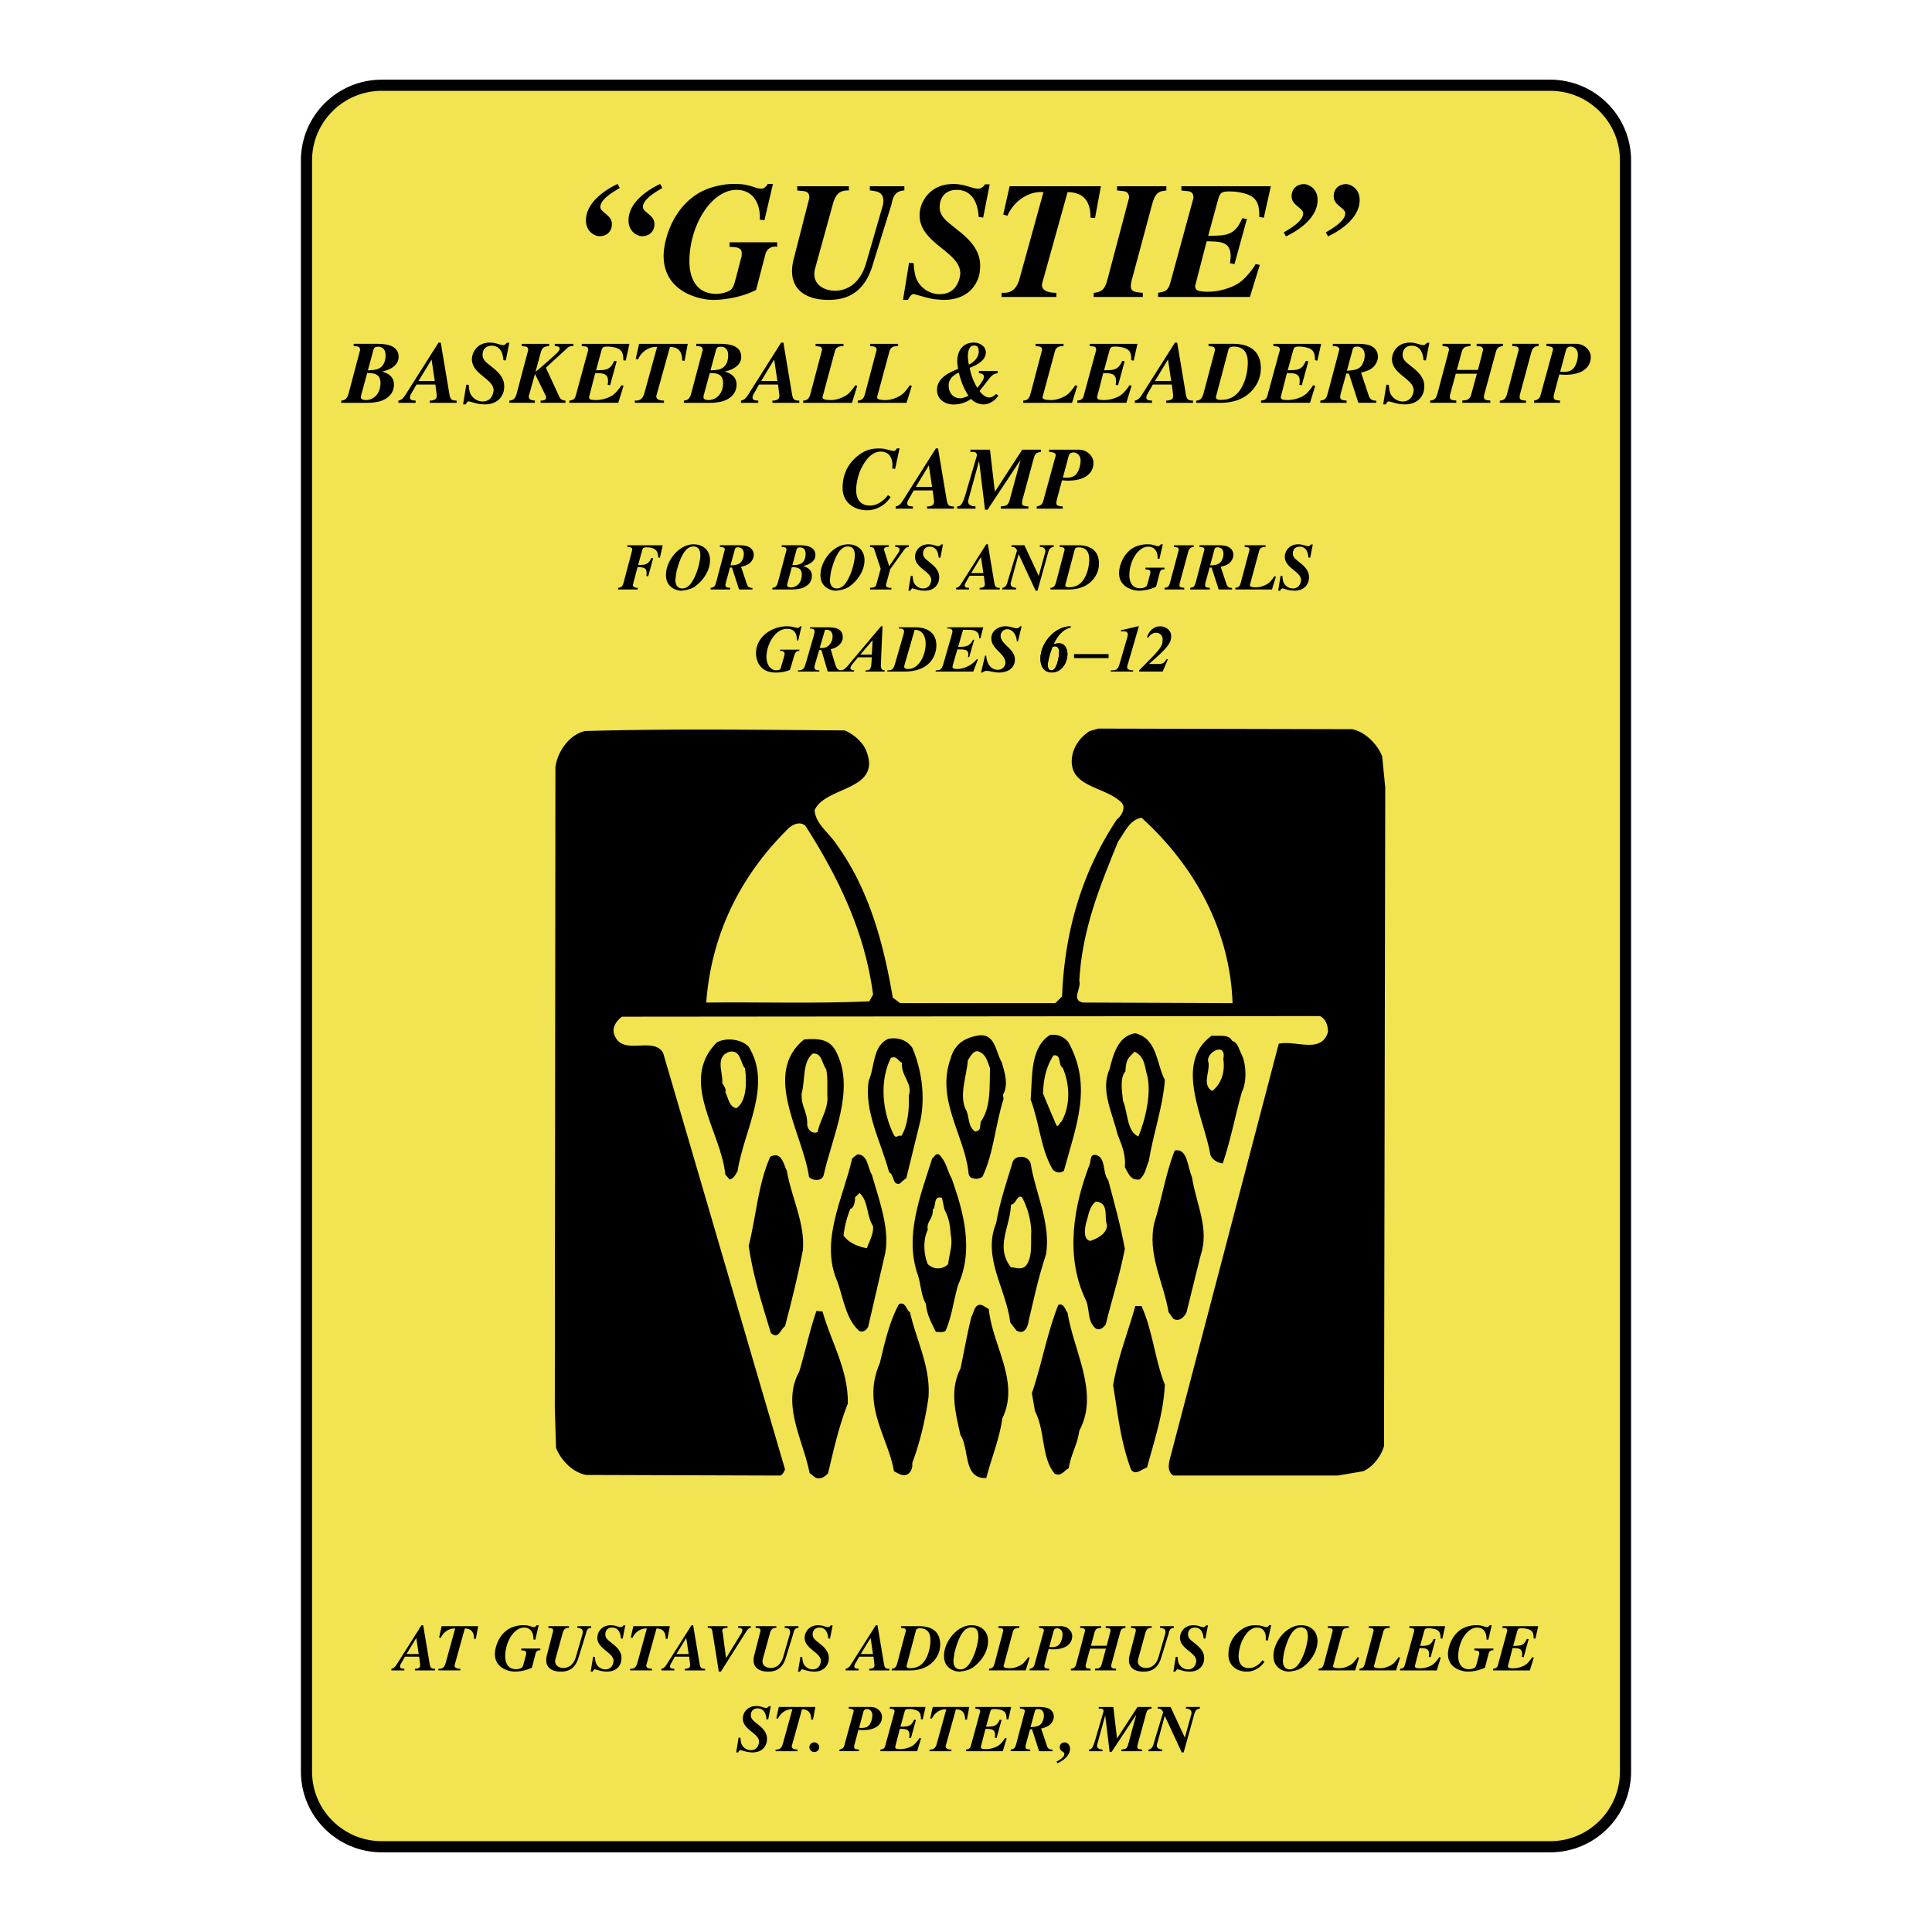 <svg xmlns="http://www.w3.org/2000/svg" width="2500" height="2500" viewBox="0 0 192.756 192.756"><path fill-rule="evenodd" clip-rule="evenodd" fill="#fff" d="M0 0h192.756v192.756H0V0z"/><path d="M154.658 184.252c4.154 0 7.52-3.36 7.52-7.504V16.009c0-4.145-3.365-7.505-7.52-7.505H38.098c-4.153 0-7.521 3.36-7.521 7.505v160.739c0 4.144 3.367 7.504 7.521 7.504h116.56z" fill-rule="evenodd" clip-rule="evenodd" fill="#f1e352"/><path d="M154.658 184.252c4.154 0 7.52-3.36 7.52-7.504V16.009c0-4.145-3.365-7.505-7.52-7.505H38.098c-4.153 0-7.521 3.36-7.521 7.505v160.739c0 4.144 3.367 7.504 7.521 7.504h116.56" fill="none" stroke="#000" stroke-width="1.112" stroke-miterlimit="2.613"/><path d="M66.082 18.754c-.801.466-1.938 1.166-1.938 1.898 0 .55 1.152.783 1.152 1.699 0 .75-.517 1.216-1.253 1.216-.351 0-1.336-.366-1.336-1.582 0-1.715 1.771-2.98 3.158-3.63l.217.399zm-4.247 0c-.802.466-1.938 1.166-1.938 1.898 0 .55 1.153.783 1.153 1.699 0 .75-.518 1.216-1.253 1.216-.351 0-1.336-.366-1.336-1.582 0-1.715 1.771-2.98 3.158-3.63l.216.399zM76.6 18.355h.519l-.853 3.62-.468-.067c.101-1.499-.602-2.965-2.308-2.965-2.522 0-4.709 3.548-4.709 7.146 0 .932.25 3.229 2.688 3.229.452 0 1.119-.133 1.47-.433.3-.25.368-.749 1.053-3.328a1.74 1.74 0 0 0-.017-.517c-.2-.449-.786-.365-1.187-.415v-.451h4.749v.451a.982.982 0 0 0-1.17.731l-.936 3.578-.285.133c-1.154.535-2.725.854-3.994.854-1.219 0-4.944-.704-4.944-4.415 0-1.249.701-4.598 3.541-6.264.936-.552 2.321-.888 3.407-.888.803 0 1.188.034 1.939.269.318.101.568.202.903.202.217 0 .418-.202.536-.37l.066-.1zM79.544 18.58h5.149v.417c-.853 0-1.287.25-1.604 1.384l-1.756 6.372c-.435 1.584.853 2.252 1.973 2.252 1.02 0 2.459-.534 3.112-2.769l1.672-5.788c.234-1.267-.535-1.368-1.304-1.451v-.417h3.443v.417c-.702.05-1.104.35-1.287 1.401l-1.789 5.754c-.77 2.835-2.376 3.77-4.5 3.77-2.458 0-4.196-1.251-3.461-4.103l1.555-6.071c0-.818-.585-.635-1.204-.751v-.417h.001zM90.093 29.922l.602-3.701.469.033c0 .433.066.833.167 1.265.268 1.05 1.319 1.833 2.403 1.833.618 0 1.136-.184 1.537-.65.301-.366.534-.982.534-1.448 0-2.132-4.057-2.965-4.057-5.779 0-.866.417-1.749 1.068-2.315.667-.585 1.452-.804 2.321-.804.601 0 1.135.135 1.702.319.316.084.767.251 1.068.067.133-.084.283-.185.35-.352h.486l-.652 3.318-.451-.067c-.066-1.349-.635-2.698-2.186-2.698-1.068 0-1.703.683-1.703 1.732 0 .699.434 1.166.952 1.598l1.119.899c1.034.849 1.968 1.882 1.968 3.298 0 .798-.133 1.382-.584 2.048-.317.466-1.167 1.402-3.054 1.402-.234 0-.484-.033-.734-.05-.484-.034-1.067-.202-2.253-.536-.151 0-.368.134-.569.586h-.503v.002zM99.926 29.629v-.417c.402 0 1.371.133 1.789-1.385l2.391-8.658c-1.555-.118-2.992.968-3.594 2.352l-.418-.116.635-2.822h9.109l-.586 3.172-.451-.033c0-1.468-.535-2.535-2.289-2.552l-2.523 9.058c-.168.617.334.985 1.404.985v.417h-5.467v-.001zM109.119 29.629v-.413c.953-.083 1.154-.532 1.387-1.384l2.139-8.091c0-.25-.016-.301-.166-.518a.9.9 0 0 0-.217-.116c-.268-.066-.553-.066-.818-.115v-.412h4.926v.413c-.166.049-.35.049-.518.099-.568.165-.752.767-.902 1.285l-2.037 7.572c-.268 1.151.066 1.168 1.104 1.267v.413h-4.898zM115.543 29.627v-.419c.268-.051.551-.068.785-.235.201-.166.318-.333.436-.765l2.307-8.456c0-.819-.586-.636-1.205-.752v-.417h8.926l-.703 3.143-.451-.083c.033-1.673-.484-2.208-2.088-2.475a5.486 5.486 0 0 0-.902-.067c-.854 0-.938.167-1.154.937l-.953 3.495c1.738-.051 2.625.05 3.395-1.756l.467.066-1.236 4.504-.451-.083c.033-.25.066-.482.066-.731 0-1.53-1.221-1.413-2.391-1.463l-1.152 4.456c0 .133.033.299.15.382.084.1.217.116.334.133.652.134 2.072.117 3.459-.566.52-.249.869-.564 1.271-1.014.451-.532.668-.815.818-1.114l.418.083-.986 3.198h-9.16v-.001zM132.277 23.184c.801-.467 1.938-1.166 1.938-1.898 0-.55-1.152-.783-1.152-1.699 0-.75.518-1.216 1.252-1.216.352 0 1.338.366 1.338 1.582 0 1.715-1.771 2.981-3.158 3.63l-.218-.399zm-4.197 0c.803-.467 1.938-1.166 1.938-1.898 0-.55-1.152-.783-1.152-1.699 0-.75.518-1.216 1.254-1.216.35 0 1.336.366 1.336 1.582 0 1.715-1.771 2.981-3.158 3.63l-.218-.399zM36.632 37.219c.74-.009 1.328.125 1.328.996 0 1.12-.722 1.699-1.461 1.699-.143 0-.419-.036-.481-.196-.036-.16.018-.312.062-.462l.552-2.037zm-.036 2.97c.321 0 .615-.018.927-.071.936-.142 1.783-.72 1.783-1.752 0-.738-.526-1.111-1.186-1.298.74-.151 1.65-.578 1.65-1.458 0-1.192-1.294-1.307-2.194-1.307h-2.291v.222c.312.036.642-.009.642.4l-1.14 4.305c-.116.417-.267.711-.74.738v.222h2.549v-.001zm.615-5.113c.053-.186.08-.391.285-.462.624-.106.972.196.972.836 0 .756-.33 1.068-.438 1.165-.365.32-.873.303-1.328.338l.509-1.877zM43.058 35.867l.321 2.152h-1.627l1.306-2.152zm-1.59 4.321v-.222c-.214-.018-.571.008-.571-.31a.73.73 0 0 1 .062-.256l.588-1.034h1.893l.134 1.07c0 .212-.027.354-.24.451-.143.062-.303.08-.455.08v.222h2.681v-.222a1.244 1.244 0 0 1-.437-.062c-.053-.044-.117-.088-.151-.142a1.217 1.217 0 0 1-.116-.318l-.881-5.264h-.223l-3.221 5.087c-.205.318-.383.628-.784.699v.222h1.721v-.001zM46.201 40.346l.321-1.967.25.018c0 .231.036.445.089.676.143.561.701.979 1.276.979.331 0 .607-.098.821-.347a1.37 1.37 0 0 0 .285-.774c0-1.139-2.159-1.583-2.159-3.087 0-.463.221-.934.566-1.236.354-.312.772-.427 1.236-.427.321 0 .606.071.909.169.169.044.41.133.571.035.072-.044.151-.097.187-.187h.259l-.348 1.771-.241-.036c-.036-.72-.339-1.441-1.168-1.441-.57 0-.909.364-.909.925 0 .374.231.623.508.854l.598.48c.552.453 1.052 1.004 1.052 1.76 0 .427-.072.739-.312 1.094-.17.25-.625.74-1.632.74-.125 0-.259-.017-.391-.026-.257-.017-.567-.104-1.197-.278-.08 0-.196.07-.303.304h-.268v.001zM55.347 34.303h1.863v.222c-.241 0-.402.009-.615.205l-2.134 1.955 1.368 2.952c.08.187.303.32.588.329v.222h-2.481v-.222c.401.008.632-.116.525-.454l-1.086-2.205-.624 2.241c.036.409.303.364.614.418v.222h-2.547v-.222c.491-.036.615-.293.74-.738l1.14-4.303c0-.151-.045-.284-.205-.338-.142-.036-.294-.036-.436-.062v-.222h2.733v.222c-.587.053-.712.188-.864.738l-.499 1.84c.427-.365.881-.721 2.115-1.858.116-.115.347-.355.286-.542-.089-.178-.312-.151-.481-.178v-.222zM56.803 40.189v-.222c.143-.027.295-.036.419-.125.107-.089.169-.177.232-.409l1.23-4.507c0-.437-.312-.339-.643-.401v-.222h4.76l-.374 1.677-.241-.045c.018-.893-.259-1.178-1.114-1.321a2.893 2.893 0 0 0-.481-.036c-.455 0-.499.089-.615.5l-.508 1.865c.927-.026 1.399.025 1.809-.937l.25.035-.66 2.397-.241-.045c.019-.133.036-.257.036-.391 0-.817-.65-.756-1.275-.783l-.615 2.383c0 .071.018.16.081.205.044.054.116.062.178.071.348.071 1.105.062 1.845-.303.277-.133.463-.302.678-.542.24-.285.356-.436.437-.596l.223.044-.526 1.707h-4.885v.001zM63.337 40.188v-.222c.214 0 .729.071.951-.738l1.271-4.615c-.827-.062-1.591.516-1.911 1.254l-.222-.062.338-1.502h4.851l-.312 1.689-.241-.019c0-.782-.285-1.352-1.221-1.36l-1.344 4.828c-.089.33.178.525.747.525v.222h-2.907zM70.814 37.219c.74-.009 1.328.125 1.328.996 0 1.12-.722 1.699-1.462 1.699-.143 0-.419-.036-.481-.196-.036-.16.019-.312.062-.462l.553-2.037zm-.036 2.97c.321 0 .615-.018.927-.071.936-.142 1.783-.72 1.783-1.752 0-.738-.526-1.111-1.186-1.298.74-.151 1.65-.578 1.65-1.458 0-1.192-1.294-1.307-2.194-1.307h-2.291v.222c.312.036.642-.009.642.4l-1.141 4.305c-.115.417-.267.711-.739.738v.222h2.549v-.001zm.615-5.113c.054-.186.081-.391.285-.462.624-.106.972.196.972.836 0 .756-.331 1.068-.437 1.165-.366.32-.874.303-1.329.338l.509-1.877zM77.24 35.867l.32 2.152h-1.626l1.306-2.152zm-1.59 4.321v-.222c-.214-.018-.57.008-.57-.31 0-.08.026-.167.062-.256l.588-1.034h1.893l.134 1.07c0 .212-.027.354-.24.451-.143.062-.303.08-.454.08v.222h2.681v-.222a1.244 1.244 0 0 1-.437-.062c-.053-.044-.116-.088-.151-.142a1.217 1.217 0 0 1-.116-.318l-.882-5.264h-.223l-3.22 5.087c-.205.318-.383.628-.784.699v.222h1.719v-.001zM80.131 40.19v-.218c.508-.042.616-.283.74-.737l1.14-4.309c0-.133-.009-.161-.088-.276a.534.534 0 0 0-.116-.062c-.143-.036-.294-.036-.437-.062v-.222h2.786v.222c-.356.009-.73.054-.854.499l-1.228 4.55c-.072.275.302.338.854.338.659 0 1.496-.365 1.843-.757.348-.4.455-.552.544-.712l.214.044-.526 1.703h-4.872v-.001zM85.578 40.19v-.218c.507-.042.615-.283.74-.737l1.139-4.309c0-.133-.008-.161-.089-.276a.512.512 0 0 0-.116-.062c-.143-.036-.294-.036-.436-.062v-.222h2.785v.222c-.355.009-.729.054-.854.499l-1.229 4.55c-.071.275.303.338.854.338.659 0 1.496-.365 1.844-.757.348-.4.454-.552.543-.712l.214.044-.525 1.703h-4.87v-.001zM95.663 37.173c.188.809.49 1.608.963 2.31-.357.16-.58.249-.82.249-.748 0-1.157-.578-1.157-1.279 0-.631.472-1.049 1.014-1.28zm2.007.062c.225.019.492.071.492.355 0 .312-.455.871-.652 1.111a5.746 5.746 0 0 1-.766-2c.659-.258 1.614-.722 1.614-1.54 0-.623-.625-.981-1.191-.981-1.137 0-1.663.847-1.663 1.88 0 .258.054.499.089.749-.943.355-2.109.925-2.109 2.098 0 .915.783 1.449 1.646 1.449.596 0 1.265-.187 1.749-.56.317.364.819.551 1.292.551.41 0 .883-.257 1.158-.542.098-.107.188-.213.277-.32l-.223-.187c-.16.178-.438.355-.678.355-.4 0-.758-.329-.973-.64l1.025-1.324c.258-.266.385-.391.775-.453v-.223H97.67v.222zm-1.007-.863a4.328 4.328 0 0 1-.099-.819c0-.383.09-1.078.595-1.078.387 0 .432.196.469.374.132.668-.38 1.265-.965 1.523zM102.086 40.19v-.218c.508-.042.615-.283.74-.737l1.139-4.309c0-.133-.008-.161-.088-.276a.577.577 0 0 0-.115-.062c-.143-.036-.295-.036-.438-.062v-.222h2.785v.222c-.355.009-.729.054-.854.499l-1.229 4.55c-.07.275.303.338.855.338.658 0 1.494-.365 1.842-.757.348-.4.455-.552.545-.712l.213.044-.525 1.703h-4.87v-.001zM107.486 40.189v-.222c.143-.027.293-.036.418-.125.107-.089.17-.177.232-.409l1.229-4.507c0-.437-.311-.339-.641-.401v-.222h4.76l-.375 1.677-.24-.045c.018-.893-.258-1.178-1.115-1.321a2.873 2.873 0 0 0-.48-.036c-.455 0-.5.089-.615.5l-.508 1.865c.928-.026 1.4.025 1.811-.937l.248.035-.658 2.397-.242-.045c.018-.133.035-.257.035-.391 0-.817-.65-.756-1.273-.783l-.615 2.383c0 .071.018.16.08.205.045.054.117.062.18.071.348.071 1.104.062 1.844-.303.277-.133.463-.302.678-.542.24-.285.355-.436.438-.596l.221.044-.523 1.707h-4.889v.001zM116.531 35.867l.32 2.152h-1.627l1.307-2.152zm-1.592 4.321v-.222c-.213-.018-.57.008-.57-.31 0-.08.027-.167.064-.256l.586-1.034h1.893l.135 1.07c0 .212-.027.354-.24.451-.143.062-.303.08-.455.08v.222h2.682v-.222a1.246 1.246 0 0 1-.438-.062c-.053-.044-.115-.088-.15-.142a1.116 1.116 0 0 1-.115-.318l-.883-5.264h-.223l-3.221 5.087c-.205.318-.383.628-.783.699v.222h1.718v-.001zM122.576 34.836c.027-.098.133-.169.17-.195a.802.802 0 0 1 .355-.063c.383 0 .793.116 1.053.418.285.339.338.784.338 1.211 0 1.149-.463 2.868-1.568 3.438-.357.178-.695.25-1.096.25-.125 0-.285.008-.402-.072-.08-.044-.115-.125-.115-.213l1.265-4.774zm-.82 5.354c1.043 0 2.068-.243 2.871-.946.73-.641 1.168-1.514 1.168-2.493 0-2.076-1.598-2.449-2.764-2.449h-2.451v.222c.141.027.293.027.436.062.16.054.205.188.205.339l-1.141 4.311c-.115.418-.268.72-.74.736v.218h2.416zM125.811 40.189v-.222c.143-.027.295-.036.42-.125.105-.089.168-.177.23-.409l1.23-4.507c0-.437-.311-.339-.643-.401v-.222h4.762l-.375 1.677-.24-.045c.018-.893-.26-1.178-1.115-1.321a2.873 2.873 0 0 0-.48-.036c-.455 0-.5.089-.615.5l-.508 1.865c.926-.026 1.398.025 1.809-.937l.25.035-.66 2.397-.24-.045c.018-.133.035-.257.035-.391 0-.817-.65-.756-1.273-.783l-.615 2.383c0 .071.018.16.08.205.045.054.115.062.178.071.348.071 1.105.062 1.846-.303.275-.133.463-.302.678-.542.24-.285.355-.436.436-.596l.223.044-.525 1.707h-4.888v.001zM134.9 35.076c.08-.302.105-.498.455-.498.543 0 .801.346.801.862 0 .346-.115.755-.32 1.039-.25.347-.623.462-1.453.507l.517-1.91zm-.552 5.112v-.222c-.555-.054-.723-.071-.59-.676l.562-2.019h.26l.943 2.917h1.779v-.222c-.32.026-.604-.089-.729-.454l-.783-2.34c.17-.026.33-.08.482-.134.328-.115.568-.23.807-.488.223-.249.4-.613.4-.959 0-.489-.258-.871-.701-1.084-.391-.195-1.041-.204-1.479-.204h-2.326v.222c.23-.009.73.044.641.399l-1.141 4.303c-.123.454-.23.694-.74.739v.222h2.615zM138 40.346l.32-1.967.25.018c0 .231.035.445.09.676.141.561.699.979 1.275.979.328 0 .605-.098.82-.347.16-.196.285-.525.285-.774 0-1.139-2.16-1.583-2.16-3.087 0-.463.223-.934.568-1.236.354-.312.771-.427 1.234-.427.322 0 .607.071.91.169.17.044.41.133.57.035.07-.044.152-.097.188-.187h.258l-.348 1.771-.24-.036c-.035-.72-.338-1.441-1.168-1.441-.57 0-.91.364-.91.925 0 .374.232.623.51.854l.598.48c.553.453 1.051 1.004 1.051 1.76 0 .427-.072.739-.312 1.094-.168.25-.623.74-1.631.74-.125 0-.258-.017-.393-.026-.256-.017-.564-.104-1.195-.278-.08 0-.197.07-.303.304H138v.001zM145.242 37.288l-.543 2.002c-.035.151-.062.285-.027.444a.692.692 0 0 0 .072.107c.035.027.07.045.115.062.143.037.293.037.436.063v.222h-2.609v-.222c.5-.044.615-.294.74-.739l1.141-4.302c0-.151-.045-.284-.205-.338-.143-.036-.295-.036-.438-.062v-.222h2.787v.222c-.143.027-.285.027-.428.062-.338.116-.4.356-.49.676l-.443 1.645h2.104l.508-1.982c0-.133-.01-.16-.09-.276-.16-.125-.373-.08-.551-.125v-.222h2.627v.222c-.533.071-.613.25-.748.738l-1.096 4.026c-.062.258-.133.516.178.623.135.036.277.027.41.054v.222h-2.801v-.222c.197-.044.428-.009.598-.143.205-.106.268-.382.33-.596l.527-1.939h-2.104zM149.637 40.19v-.218c.51-.042.615-.281.74-.736l1.141-4.32c0-.134-.008-.16-.088-.276a.497.497 0 0 0-.117-.061c-.143-.035-.293-.035-.436-.061v-.217h2.629v.217c-.09.026-.188.026-.277.052-.303.087-.4.408-.48.685l-1.088 4.043c-.143.614.037.622.59.674v.218h-2.614zM156.197 35.077c.053-.178.088-.499.535-.499.213 0 .695.187.695.811 0 .445-.152.989-.402 1.31-.348.436-.865.418-1.363.383l.535-2.005zm-.552 5.111v-.222c-.553-.054-.73-.062-.588-.674l.516-1.935c1.818.187 3.139-.418 3.139-1.755 0-.57-.553-1.3-1.48-1.3h-2.941v.222c.5.044.723.116.633.437l-1.238 4.517c-.1.337-.375.443-.633.488v.222h2.592zM89.749 44.734l-.445 2.053-.285-.053c.106-.817-.17-1.68-1.15-1.68-.962 0-1.595.978-1.97 1.733-.267.542-.481 1.475-.481 2.08 0 .897.393 1.573 1.382 1.573.731 0 1.364-.48 1.792-1.04l.268.187c-.508.791-1.399 1.322-2.354 1.322-1.337 0-2.442-.824-2.442-2.22 0-1.049.312-2.248 1.515-3.208.624-.498 1.248-.738 2.059-.738.472 0 .597.036 1.051.151.179.045.321.098.499.098.099 0 .206-.106.25-.187.018-.026.026-.054.044-.071h.267zM92.673 46.429l.321 2.153h-1.626l1.305-2.153zm-1.59 4.321v-.222c-.214-.018-.57.009-.57-.31 0-.079.026-.168.062-.256l.588-1.035h1.892l.134 1.07c0 .212-.026.354-.24.452a1.145 1.145 0 0 1-.454.079v.222h2.681v-.222a1.222 1.222 0 0 1-.437-.062c-.053-.044-.115-.088-.151-.142a1.223 1.223 0 0 1-.116-.317l-.882-5.265h-.222l-3.221 5.088c-.205.318-.383.627-.785.698v.222h1.721zM99.26 49.062l2.727-4.197h1.863v.222c-.535.072-.607.25-.74.739l-1.096 4.027c-.143.613.035.623.588.676v.222H99.85v-.222c.197-.044.42-.018.58-.143.195-.106.275-.391.328-.595l1.068-3.921-3.301 4.987h-.25l-.592-4.872-1.088 3.947c-.019.267.071.409.188.444.142.143.356.115.543.151v.222h-1.828v-.222c.241-.036.473 0 .811-1.147l1.16-3.947c-.018-.426-.41-.337-.651-.347v-.222h1.95l.492 4.198zM106.58 45.64c.055-.179.09-.499.535-.499.215 0 .695.187.695.81 0 .446-.15.989-.4 1.31-.348.437-.865.419-1.365.383l.535-2.004zm-.553 5.11v-.222c-.551-.053-.73-.062-.588-.674l.518-1.935c1.818.187 3.139-.419 3.139-1.754 0-.57-.553-1.301-1.48-1.301h-2.941v.223c.498.044.721.116.633.437l-1.238 4.517c-.1.336-.375.444-.635.488v.222h2.592v-.001zM61.67 58.813v-.166c.107-.02.22-.026.314-.093.154-.127.187-.274.24-.461l.855-3.225c0-.326-.233-.253-.481-.299v-.167h3.522l-.281 1.25-.181-.033c.021-.645-.287-1.011-1.149-1.011-.094 0-.267 0-.334.08-.073.08-.1.186-.127.293l-.38 1.389c.681-.014 1.016-.014 1.31-.698l.187.026-.495 1.799-.18-.033c.013-.101.053-.415-.041-.615-.121-.268-.595-.261-.843-.268l-.454 1.726c0 .067-.046.194.141.281.1.047.22.06.327.06v.166h-1.95v-.001zM69.177 54.522c.555 0 .695.42.695.888 0 .507-.247 1.436-.455 1.909-.24.548-.629 1.39-1.339 1.39-.529 0-.696-.421-.696-.881.074-.575.101-.774.153-.968.376-1.349.852-2.331 1.642-2.338zm-1.198 4.412c.488-.053.984-.146 1.399-.452.864-.641 1.46-1.623 1.46-2.591 0-.975-.669-1.585-1.641-1.585-1.473 0-2.754 1.659-2.754 3.055 0 .36.086.728.32 1.008.406.485.988.565 1.216.565zM73.268 54.981c.061-.226.08-.373.341-.373.408 0 .602.26.602.645 0 .26-.087.565-.241.778-.187.259-.468.346-1.09.379l.388-1.429zm-.415 3.832v-.166c-.414-.04-.542-.053-.441-.507l.422-1.517h.194l.708 2.19h1.334v-.166c-.239.021-.453-.067-.546-.341l-.587-1.757c.127-.02.247-.06.361-.1.246-.086.426-.173.606-.366.166-.186.3-.459.3-.718 0-.366-.193-.651-.526-.812-.293-.146-.781-.153-1.108-.153h-1.746v.167c.174-.007.549.033.482.299l-.856 3.226c-.093.34-.173.521-.554.554v.166h1.957v.001zM78.999 56.586c.554-.006.996.094.996.747 0 .839-.542 1.272-1.096 1.272-.107 0-.314-.026-.361-.146-.026-.12.014-.233.047-.347l.414-1.526zm-.027 2.226c.241 0 .461-.013.695-.054.702-.107 1.336-.54 1.336-1.312 0-.553-.394-.833-.888-.973.555-.113 1.236-.433 1.236-1.092 0-.894-.969-.98-1.644-.98h-1.718v.167c.234.027.481-.006.481.3l-.856 3.225c-.087.312-.201.533-.554.553v.167h1.912v-.001zm.461-3.831c.041-.14.061-.293.214-.346.468-.081.728.146.728.626 0 .567-.247.8-.327.873-.274.24-.656.227-.997.253l.382-1.406zM84.592 54.522c.556 0 .696.42.696.888 0 .507-.248 1.436-.455 1.909-.241.548-.629 1.39-1.339 1.39-.529 0-.696-.421-.696-.881.073-.575.101-.774.153-.968.376-1.349.851-2.331 1.641-2.338zm-1.198 4.412c.488-.053.983-.146 1.399-.452.864-.641 1.459-1.623 1.459-2.591 0-.975-.67-1.585-1.64-1.585-1.473 0-2.754 1.659-2.754 3.055 0 .36.086.728.32 1.008.407.485.988.565 1.216.565zM86.806 58.813v-.166c.461-.033.562-.113.621-.319l.441-1.581-.621-1.881c-.047-.147-.067-.273-.441-.3V54.4h1.871v.159c-.24.006-.561.033-.454.374l.494 1.561.983-1.454c.133-.333-.041-.474-.387-.474V54.4h1.366v.159a.604.604 0 0 0-.46.28L88.82 56.78l-.403 1.474c-.074.268.06.414.518.394v.166h-2.129v-.001zM90.629 58.934l.24-1.48.188.014c0 .173.027.333.067.507.107.42.528.734.961.734.246 0 .452-.074.612-.26a1.04 1.04 0 0 0 .212-.581c0-.854-1.619-1.188-1.619-2.315 0-.347.167-.7.427-.927.267-.233.58-.32.926-.32.239 0 .452.053.679.127.127.033.307.1.426.026.054-.033.114-.074.141-.14h.194l-.26 1.327-.181-.026c-.026-.541-.252-1.081-.872-1.081-.425 0-.678.273-.678.693 0 .281.173.468.379.641l.446.36c.412.341.786.754.786 1.321 0 .32-.054.554-.233.821-.127.187-.466.559-1.218.559-.093 0-.192-.013-.293-.02-.193-.013-.427-.079-.901-.212-.06 0-.147.053-.227.232h-.202zM97.871 55.573l.24 1.607H96.89l.981-1.607zm-1.194 3.24v-.166c-.161-.013-.428.007-.428-.233 0-.06.02-.126.046-.193l.441-.78h1.423l.1.807c0 .16-.02.267-.18.34a.858.858 0 0 1-.342.06v.166h2.01v-.166a.907.907 0 0 1-.326-.046c-.041-.033-.086-.067-.113-.107a.965.965 0 0 1-.088-.24l-.66-3.948h-.168l-2.417 3.815c-.154.24-.287.474-.587.526v.166h1.289v-.001zM103.324 58.933l-1.697-3.647-.775 2.835c-.066.24.014.48.527.526v.166h-1.375v-.166c.152-.006.434-.14.527-.633l.936-3.082c-.082-.227-.242-.387-.549-.367V54.4h1.291l1.424 3.06.656-2.381c.053-.413-.256-.52-.543-.514V54.4h1.385v.165c-.268.033-.436.127-.549.527l-1.07 3.84h-.188v.001zM107.232 54.802c.02-.074.1-.127.127-.146.1-.041.16-.047.266-.047.289 0 .596.087.791.313.213.254.254.587.254.907 0 .86-.35 2.146-1.178 2.572a1.755 1.755 0 0 1-.822.187c-.094 0-.215.006-.301-.054-.061-.033-.086-.094-.086-.16l.949-3.572zm-.615 4.011c.781 0 1.551-.186 2.152-.712.547-.48.875-1.133.875-1.866 0-1.553-1.197-1.833-2.072-1.833h-1.838v.167c.107.02.221.02.326.046.121.041.154.14.154.253l-.855 3.226c-.086.313-.201.54-.555.553v.166h1.813zM115.811 54.306h.207l-.34 1.448-.188-.027c.041-.6-.24-1.188-.922-1.188-1.012 0-1.893 1.421-1.893 2.861 0 .373.102 1.292 1.082 1.292.18 0 .449-.054.59-.173.121-.1.146-.3.42-1.332a.649.649 0 0 0-.006-.207c-.08-.18-.314-.146-.475-.166v-.181h1.898v.181a.394.394 0 0 0-.469.293l-.375 1.432-.111.053a4.123 4.123 0 0 1-1.602.341c-.488 0-1.979-.282-1.979-1.767 0-.5.279-1.841 1.416-2.508.375-.22.932-.353 1.367-.353.322 0 .475.014.775.107.127.04.227.08.361.08.088 0 .166-.08.215-.146l.029-.04zM116.191 58.812v-.167c.381-.034.461-.214.555-.554l.857-3.223c0-.1-.006-.12-.066-.207a.41.41 0 0 0-.088-.047c-.107-.026-.221-.026-.328-.046v-.167h1.975v.167c-.066.02-.141.02-.207.04-.229.067-.303.307-.361.513l-.816 3.017c-.107.459.025.466.441.507v.167h-1.962zM121.119 54.981c.061-.226.08-.373.342-.373.408 0 .602.26.602.645 0 .26-.088.565-.24.778-.188.259-.469.346-1.09.379l.386-1.429zm-.414 3.832v-.166c-.414-.04-.541-.053-.441-.507l.42-1.517h.195l.709 2.19h1.334v-.166c-.24.021-.453-.067-.547-.341l-.588-1.757c.127-.02.248-.06.361-.1.248-.086.428-.173.607-.366.166-.186.299-.459.299-.718 0-.366-.193-.651-.525-.812-.293-.146-.781-.153-1.109-.153h-1.744v.167c.172-.007.547.033.48.299l-.855 3.226c-.094.34-.174.521-.555.554v.166h1.959v.001zM123.25 58.812v-.169c.381-.033.463-.214.555-.553l.855-3.225c0-.1-.006-.12-.066-.207a.395.395 0 0 0-.086-.046c-.107-.027-.221-.027-.328-.047V54.4h2.09v.165c-.268.007-.547.04-.641.373l-.922 3.405c-.053.207.227.253.641.253.494 0 1.121-.273 1.383-.566.26-.3.34-.413.406-.532l.162.033-.395 1.281h-3.654zM127.523 58.934l.24-1.48.188.014c0 .173.027.333.068.507.105.42.527.734.961.734.246 0 .453-.074.611-.26.121-.147.213-.394.213-.581 0-.854-1.619-1.188-1.619-2.315 0-.347.168-.7.428-.927.268-.233.58-.32.926-.32.238 0 .453.053.678.127.127.033.307.1.428.026.053-.033.113-.074.139-.14h.195l-.262 1.327-.18-.026c-.027-.541-.254-1.081-.871-1.081-.426 0-.68.273-.68.693 0 .281.174.468.379.641l.447.36c.412.341.785.754.785 1.321 0 .32-.053.554-.234.821-.125.187-.465.559-1.217.559-.094 0-.193-.013-.293-.02-.193-.013-.428-.079-.902-.212-.059 0-.146.053-.227.232h-.201zM41.534 163.417l.241 1.607h-1.223l.982-1.607zm-1.196 3.24v-.165c-.16-.013-.427.006-.427-.234 0-.06.02-.126.047-.192l.44-.781h1.423l.1.808c0 .16-.021.267-.181.34a.832.832 0 0 1-.34.061v.165h2.01v-.165a.907.907 0 0 1-.327-.047c-.041-.033-.087-.066-.113-.106a.953.953 0 0 1-.087-.24l-.661-3.949h-.168l-2.417 3.815c-.154.24-.288.474-.587.527v.165h1.288v-.002zM43.742 166.657v-.165c.16 0 .548.053.714-.554l.956-3.46c-.622-.047-1.196.387-1.436.94l-.167-.047.253-1.127h3.643l-.234 1.268-.18-.014c0-.587-.214-1.014-.916-1.021l-1.009 3.62c-.067.246.133.394.561.394v.165h-2.185v.001zM53.537 162.149h.208l-.341 1.447-.187-.026c.04-.601-.241-1.188-.922-1.188-1.012 0-1.891 1.421-1.891 2.861 0 .373.101 1.292 1.08 1.292.182 0 .45-.054.59-.173.12-.101.147-.3.421-1.332a.67.67 0 0 0-.007-.206c-.08-.181-.314-.146-.475-.167v-.181h1.897v.181a.394.394 0 0 0-.468.293l-.374 1.432-.113.054a4.105 4.105 0 0 1-1.6.341c-.49 0-1.98-.281-1.98-1.766 0-.5.281-1.842 1.416-2.509.376-.22.933-.354 1.368-.354.321 0 .475.014.775.107.127.039.228.079.361.079.086 0 .167-.079.213-.146l.029-.039zM54.708 162.244h2.062v.166c-.342 0-.516.1-.643.554l-.703 2.549c-.174.634.341.901.79.901.408 0 .983-.214 1.244-1.108l.668-2.315c.093-.507-.214-.547-.521-.58v-.166h1.375v.166c-.28.02-.44.14-.514.56l-.715 2.303c-.307 1.135-.949 1.506-1.8 1.506-.983 0-1.679-.498-1.385-1.639l.623-2.43c0-.327-.234-.254-.481-.3v-.167zM58.933 166.778l.241-1.479.187.013c0 .174.026.334.067.508.106.42.527.733.961.733.246 0 .452-.073.612-.261.12-.146.213-.393.213-.58 0-.854-1.619-1.188-1.619-2.315 0-.346.167-.7.427-.927.267-.233.58-.32.926-.32.24 0 .453.054.679.127.126.033.306.101.426.026.053-.033.114-.072.14-.14h.194l-.262 1.327-.18-.026c-.026-.541-.253-1.081-.872-1.081-.426 0-.679.274-.679.694 0 .279.173.467.379.641l.446.359c.413.341.785.754.785 1.322 0 .319-.053.553-.233.82-.126.186-.465.559-1.218.559-.093 0-.193-.013-.293-.02-.193-.014-.427-.079-.901-.213-.06 0-.147.053-.228.232h-.198v.001zM62.867 166.657v-.165c.161 0 .548.053.715-.554l.955-3.46c-.621-.047-1.196.387-1.437.94l-.167-.047.254-1.127h3.642l-.233 1.268-.181-.014c0-.587-.214-1.014-.916-1.021l-1.009 3.62c-.067.246.134.394.561.394v.165h-2.184v.001zM68.468 163.417l.241 1.607h-1.223l.982-1.607zm-1.196 3.24v-.165c-.161-.013-.427.006-.427-.234 0-.06.02-.126.047-.192l.44-.781h1.423l.1.808c0 .16-.02.267-.18.34a.83.83 0 0 1-.34.061v.165h2.011v-.165a.91.91 0 0 1-.328-.047c-.04-.033-.086-.066-.113-.106a.953.953 0 0 1-.087-.24l-.661-3.949h-.167l-2.418 3.815c-.154.24-.287.474-.587.527v.165h1.287v-.002zM70.61 162.244h1.975v.166c-.261 0-.649.033-.482.479l.334 2.547 1.536-2.5c.241-.493-.094-.526-.334-.526v-.166h1.271v.166c-.174 0-.314.146-.435.333l-2.553 4.034h-.207l-.636-3.987c-.067-.427-.274-.38-.469-.38v-.166zM75.392 162.244h2.062v.166c-.341 0-.516.1-.643.554l-.702 2.549c-.174.634.341.901.79.901.408 0 .983-.214 1.244-1.108l.668-2.315c.093-.507-.214-.547-.521-.58v-.166h1.376v.166c-.281.02-.441.14-.514.56l-.715 2.303c-.307 1.135-.95 1.506-1.799 1.506-.984 0-1.68-.498-1.385-1.639l.622-2.43c0-.327-.235-.254-.482-.3v-.167h-.001zM79.617 166.778l.24-1.479.187.013c0 .174.027.334.067.508.107.42.527.733.962.733.246 0 .452-.073.611-.261.12-.146.213-.393.213-.58 0-.854-1.618-1.188-1.618-2.315 0-.346.166-.7.427-.927.267-.233.58-.32.926-.32.239 0 .452.054.679.127.126.033.306.101.426.026.053-.033.113-.072.141-.14h.193l-.261 1.327-.18-.026c-.026-.541-.253-1.081-.872-1.081-.426 0-.679.274-.679.694 0 .279.173.467.379.641l.445.359c.413.341.786.754.786 1.322 0 .319-.053.553-.233.82-.127.186-.466.559-1.218.559-.093 0-.193-.013-.293-.02-.194-.014-.427-.079-.902-.213-.06 0-.147.053-.227.232h-.199v.001zM86.859 163.417l.241 1.607h-1.223l.982-1.607zm-1.195 3.24v-.165c-.16-.013-.428.006-.428-.234 0-.06.021-.126.048-.192l.44-.781h1.423l.1.808c0 .16-.02.267-.181.34a.831.831 0 0 1-.341.061v.165h2.011v-.165a.907.907 0 0 1-.327-.047c-.04-.033-.087-.066-.113-.106a.953.953 0 0 1-.087-.24l-.661-3.949h-.168l-2.417 3.815c-.154.24-.288.474-.588.527v.165h1.289v-.002zM91.392 162.646c.02-.073.1-.127.127-.146a.61.61 0 0 1 .267-.047c.288 0 .595.087.789.313.214.253.254.587.254.906 0 .86-.348 2.146-1.177 2.572a1.74 1.74 0 0 1-.822.188c-.094 0-.214.006-.301-.054-.06-.033-.087-.093-.087-.16l.95-3.572zm-.614 4.011c.781 0 1.55-.187 2.151-.713.548-.479.875-1.133.875-1.865 0-1.554-1.195-1.834-2.071-1.834h-1.838v.167c.107.02.221.02.328.047.121.04.154.14.154.253l-.855 3.227c-.087.313-.201.539-.555.553v.166h1.811v-.001zM96.917 162.366c.555 0 .696.421.696.889 0 .507-.248 1.436-.455 1.909-.241.548-.63 1.389-1.339 1.389-.529 0-.696-.421-.696-.881.074-.574.101-.774.154-.969.375-1.349.85-2.33 1.64-2.337zm-1.198 4.412c.489-.053.984-.146 1.398-.453.865-.641 1.461-1.622 1.461-2.591 0-.975-.67-1.585-1.641-1.585-1.473 0-2.754 1.659-2.754 3.055 0 .361.086.728.32 1.008.407.486.988.566 1.216.566zM98.682 166.656v-.169c.381-.033.461-.213.555-.553l.854-3.225c0-.101-.006-.12-.066-.207a.353.353 0 0 0-.086-.047c-.107-.026-.221-.026-.328-.046v-.166h2.09v.166c-.268.006-.547.04-.641.372l-.922 3.405c-.053.206.227.253.641.253.494 0 1.123-.272 1.383-.566.262-.3.342-.413.408-.532l.16.033-.395 1.281h-3.653v.001zM105.088 162.825c.041-.134.066-.373.4-.373.16 0 .523.14.523.605 0 .332-.115.738-.303.978-.26.326-.646.312-1.021.286l.401-1.496zm-.414 3.832v-.165c-.414-.04-.549-.047-.441-.508l.387-1.456c1.365.14 2.355-.314 2.355-1.312 0-.426-.414-.972-1.111-.972h-2.205v.167c.373.033.541.086.475.326l-.93 3.386c-.074.254-.281.334-.475.368v.165h1.945v.001zM108.758 164.485l-.406 1.5a.706.706 0 0 0-.021.333.636.636 0 0 0 .055.08.322.322 0 0 0 .086.047c.107.026.221.026.328.047v.165h-1.957v-.165c.373-.034.461-.22.555-.554l.854-3.229c0-.113-.033-.213-.152-.254-.107-.026-.221-.026-.328-.046v-.166h2.09v.166c-.107.02-.213.02-.32.046-.254.087-.301.268-.367.508l-.334 1.234h1.574l.383-1.488c0-.1-.008-.12-.066-.207-.121-.093-.281-.06-.416-.093v-.166h1.975v.166c-.402.054-.463.187-.562.554l-.824 3.021c-.045.193-.1.387.135.467.102.027.209.02.309.04v.165h-2.098v-.165c.146-.034.32-.007.447-.106.152-.08.199-.287.246-.447l.393-1.453h-1.579zM112.842 162.244h2.061v.166c-.342 0-.516.1-.643.554l-.701 2.549c-.176.634.34.901.789.901.408 0 .984-.214 1.244-1.108l.668-2.315c.094-.507-.213-.547-.521-.58v-.166h1.377v.166c-.281.02-.441.14-.516.56l-.713 2.303c-.309 1.135-.951 1.506-1.801 1.506-.984 0-1.68-.498-1.385-1.639l.623-2.43c0-.327-.234-.254-.482-.3v-.167zM117.066 166.778l.24-1.479.188.013c0 .174.027.334.066.508.107.42.527.733.961.733.246 0 .453-.073.613-.261.119-.146.213-.393.213-.58 0-.854-1.619-1.188-1.619-2.315 0-.346.166-.7.426-.927.268-.233.58-.32.926-.32.24 0 .453.054.68.127.127.033.307.101.426.026.053-.033.115-.072.141-.14h.193l-.26 1.327-.182-.026c-.025-.541-.252-1.081-.871-1.081-.426 0-.678.274-.678.694 0 .279.172.467.379.641l.445.359c.412.341.785.754.785 1.322 0 .319-.053.553-.232.82-.127.186-.467.559-1.219.559-.092 0-.191-.013-.293-.02-.193-.014-.426-.079-.9-.213-.061 0-.146.053-.227.232h-.201v.001zM126.826 162.144l-.336 1.54-.213-.04c.08-.613-.127-1.261-.861-1.261-.723 0-1.197.733-1.479 1.301-.201.406-.361 1.106-.361 1.56 0 .674.295 1.181 1.037 1.181.547 0 1.021-.36 1.344-.78l.201.14c-.383.593-1.051.994-1.766.994-1.004 0-1.832-.621-1.832-1.667 0-.787.234-1.687 1.137-2.407.467-.374.936-.554 1.545-.554.354 0 .447.027.787.113.135.033.24.073.375.073.074 0 .154-.079.188-.14.014-.02.02-.04.033-.053h.201zM129.787 162.366c.555 0 .695.421.695.889 0 .507-.248 1.436-.455 1.909-.24.548-.629 1.389-1.338 1.389-.529 0-.697-.421-.697-.881.074-.574.1-.774.154-.969.375-1.349.85-2.33 1.641-2.337zm-1.199 4.412c.488-.053.984-.146 1.4-.453.863-.641 1.459-1.622 1.459-2.591 0-.975-.67-1.585-1.641-1.585-1.473 0-2.754 1.659-2.754 3.055 0 .361.086.728.32 1.008.407.486.989.566 1.216.566zM131.551 166.656v-.169c.381-.033.461-.213.555-.553l.855-3.225c0-.101-.008-.12-.068-.207a.353.353 0 0 0-.086-.047c-.107-.026-.221-.026-.328-.046v-.166h2.09v.166c-.268.006-.547.04-.641.372l-.922 3.405c-.053.206.229.253.641.253.494 0 1.123-.272 1.383-.566.262-.3.342-.413.408-.532l.16.033-.395 1.281h-3.652v.001zM135.635 166.656v-.169c.381-.033.461-.213.555-.553l.855-3.225c0-.101-.006-.12-.066-.207a.41.41 0 0 0-.088-.047c-.105-.026-.219-.026-.326-.046v-.166h2.09v.166c-.268.006-.549.04-.643.372l-.92 3.405c-.053.206.227.253.641.253.494 0 1.121-.272 1.383-.566.26-.3.34-.413.406-.532l.16.033-.395 1.281h-3.652v.001zM139.686 166.656v-.166c.107-.021.221-.026.314-.094.078-.067.127-.134.172-.308l.924-3.377c0-.326-.234-.254-.482-.3v-.167h3.57l-.281 1.25-.18-.033c.014-.664-.193-.877-.836-.982a2.09 2.09 0 0 0-.361-.027c-.34 0-.375.066-.461.372l-.381 1.388c.695-.02 1.049.02 1.357-.696l.188.025-.496 1.799-.18-.032c.014-.101.027-.194.027-.295 0-.615-.488-.567-.957-.588l-.461 1.791c0 .054.014.12.061.154.033.039.086.046.133.053.262.054.83.047 1.385-.228.207-.1.348-.227.508-.407.18-.214.268-.328.326-.448l.168.033-.395 1.283h-3.662zM148.623 162.149h.207l-.34 1.447-.188-.026c.041-.601-.24-1.188-.922-1.188-1.012 0-1.891 1.421-1.891 2.861 0 .373.102 1.292 1.08 1.292.182 0 .449-.054.59-.173.121-.101.148-.3.422-1.332a.703.703 0 0 0-.008-.206c-.08-.181-.312-.146-.473-.167v-.181h1.896v.181a.393.393 0 0 0-.467.293l-.375 1.432-.113.054a4.105 4.105 0 0 1-1.6.341c-.49 0-1.98-.281-1.98-1.766 0-.5.281-1.842 1.416-2.509.377-.22.934-.354 1.369-.354.32 0 .475.014.775.107.125.039.227.079.359.079.088 0 .168-.079.215-.146l.028-.039zM148.971 166.656v-.166c.107-.021.221-.026.312-.094.082-.067.127-.134.176-.308l.922-3.377c0-.326-.234-.254-.482-.3v-.167h3.57l-.281 1.25-.18-.033c.014-.664-.193-.877-.836-.982a2.075 2.075 0 0 0-.361-.027c-.34 0-.375.066-.461.372l-.381 1.388c.695-.02 1.049.02 1.357-.696l.188.025-.496 1.799-.18-.032c.014-.101.027-.194.027-.295 0-.615-.488-.567-.957-.588l-.461 1.791c0 .054.014.12.061.154.033.039.086.046.133.053.262.054.83.047 1.385-.228.207-.1.348-.227.508-.407.18-.214.268-.328.326-.448l.168.033-.395 1.283h-3.662zM73.449 174.84l.241-1.481.187.014c0 .174.027.334.067.508.107.42.527.733.961.733.246 0 .452-.073.612-.26.12-.147.213-.394.213-.581 0-.854-1.619-1.188-1.619-2.315 0-.347.167-.7.427-.927.267-.233.58-.32.926-.32.239 0 .452.053.679.127.126.033.306.1.426.026.054-.033.114-.073.141-.14h.193l-.26 1.327-.18-.026c-.027-.54-.253-1.081-.872-1.081-.426 0-.679.273-.679.693 0 .281.173.468.379.641l.446.36c.413.341.786.754.786 1.322 0 .319-.054.553-.233.819-.126.188-.466.561-1.218.561-.093 0-.193-.015-.293-.021-.193-.014-.427-.08-.901-.213-.06 0-.146.053-.227.233h-.202v.001zM77.383 174.718v-.165c.16 0 .548.053.715-.554l.956-3.46c-.622-.046-1.196.387-1.437.94l-.167-.047.254-1.127h3.642l-.233 1.268-.181-.014c0-.587-.214-1.014-.916-1.021l-1.009 3.62c-.066.246.134.394.562.394v.165h-2.186v.001zM80.75 174.325c0-.261.227-.493.495-.493.26 0 .488.227.488.493a.489.489 0 0 1-.488.479.498.498 0 0 1-.495-.479zM86.113 170.886c.04-.134.066-.373.401-.373.16 0 .521.14.521.605 0 .332-.113.738-.3.977-.26.327-.648.313-1.023.287l.401-1.496zm-.414 3.832v-.165c-.415-.04-.549-.047-.442-.508l.388-1.457c1.363.141 2.354-.313 2.354-1.311 0-.426-.415-.971-1.111-.971h-2.206v.166c.374.033.541.087.474.326l-.929 3.386c-.074.254-.281.334-.475.368v.165h1.947v.001zM87.84 174.717v-.167c.107-.02.221-.026.314-.093.081-.067.127-.134.174-.308l.922-3.377c0-.326-.234-.253-.481-.3v-.166h3.57l-.281 1.249-.181-.033c.013-.664-.193-.877-.836-.983a2.18 2.18 0 0 0-.36-.026c-.342 0-.375.066-.462.372l-.381 1.388c.695-.02 1.05.02 1.357-.697l.187.026-.495 1.8-.181-.034c.014-.101.027-.193.027-.294 0-.615-.488-.567-.956-.588l-.462 1.791c0 .053.014.12.061.154.033.039.087.046.134.053.261.053.828.047 1.383-.228.208-.101.348-.227.508-.407.181-.213.268-.328.328-.447l.167.033-.394 1.282H87.84zM92.74 174.718v-.165c.16 0 .547.053.714-.554l.956-3.46c-.621-.046-1.196.387-1.437.94l-.167-.047.253-1.127h3.642l-.233 1.268-.18-.014c0-.587-.214-1.014-.917-1.021l-1.009 3.62c-.067.246.134.394.561.394v.165H92.74v.001zM96.383 174.717v-.167c.107-.02.221-.026.313-.093.081-.067.127-.134.175-.308l.921-3.377c0-.326-.234-.253-.48-.3v-.166h3.57l-.281 1.249-.182-.033c.014-.664-.193-.877-.834-.983a2.208 2.208 0 0 0-.361-.026c-.342 0-.375.066-.461.372l-.383 1.388c.697-.02 1.051.02 1.359-.697l.186.026-.494 1.8-.18-.034c.012-.101.025-.193.025-.294 0-.615-.488-.567-.955-.588l-.461 1.791c0 .053.012.12.059.154.035.039.088.046.135.053.26.053.828.047 1.383-.228.207-.101.348-.227.508-.407.182-.213.268-.328.328-.447l.168.033-.395 1.282h-3.663zM103.203 170.886c.061-.227.082-.373.342-.373.408 0 .604.26.604.645 0 .26-.088.565-.242.778-.188.259-.469.346-1.09.379l.386-1.429zm-.414 3.832v-.165c-.414-.04-.541-.054-.441-.508l.422-1.517h.193l.709 2.189h1.334v-.165c-.24.02-.453-.067-.545-.342l-.588-1.757c.127-.02.246-.06.361-.1.246-.087.426-.173.605-.366.166-.186.299-.458.299-.718 0-.366-.191-.651-.525-.811-.293-.147-.781-.153-1.107-.153h-1.746v.166c.174-.007.549.033.482.3l-.857 3.226c-.094.341-.172.521-.555.555v.165h1.959v.001zM105.412 175.763c.328-.192.775-.452.775-.759 0-.153-.141-.227-.234-.286a.452.452 0 0 1-.219-.393c0-.3.193-.485.486-.485.346 0 .541.325.541.632 0 .686-.701 1.198-1.262 1.453l-.087-.162zM111.445 173.452l2.045-3.146h1.396v.165c-.402.053-.455.187-.555.553l-.822 3.022c-.107.46.027.467.441.507v.165h-2.062v-.165c.146-.034.312-.014.434-.106.146-.08.207-.294.246-.447l.801-2.941-2.473 3.74h-.188l-.441-3.654-.816 2.962c-.012.2.055.307.141.333.107.107.268.087.406.114v.165h-1.365v-.165c.18-.027.354 0 .605-.86l.867-2.962c-.014-.319-.307-.254-.486-.26v-.165h1.457l.369 3.145zM117.904 174.837l-1.697-3.646-.775 2.835c-.066.24.014.48.527.527v.165h-1.375v-.165c.154-.007.434-.141.527-.634l.936-3.082c-.082-.227-.242-.387-.549-.366v-.165h1.291l1.424 3.06.656-2.381c.053-.414-.256-.521-.543-.514v-.165h1.385v.165c-.268.033-.436.126-.549.526l-1.068 3.84h-.19zM134.889 72.751c1.289.246 2.518 1.471 3.008 2.697l.309 3.125-.123 65.701c-.307 1.042-1.105 2.084-2.088 2.513l-2.52.429h-16.398c-.736-.429-.43-1.409-.246-2.084l10.75-41.001c1.719-.368 4.236 1.042 4.912-1.165 0-.612-.184-1.286-.799-1.593l-69.648.062c-.553.429-1.044 1.104-.737 1.838.799 2.146 3.87.062 4.853 1.778l12.161 41.553c-.122.245-.246.612-.553.612l-19.285-.061c-1.352-.245-2.519-1.472-3.009-2.697l-.123-3.982.061-63.924c.185-1.532 1.351-3.248 2.949-3.616 8.537-.245 17.32-.123 25.918-.062.86.368 1.72 1.104 2.089 1.9 1.781 4.167-4.054 3.615-5.098 6.067.123 1.41 1.413 2.207 2.211 3.433 3.194 4.413 4.667 9.806 5.589 15.26l.737.552h15.478l.676-.674c.244-6.436 1.965-12.381 5.465-17.651.43-.307.982-1.226.43-1.716-1.596-1.594-5.221-1.471-4.912-4.412.123-1.104.797-2.084 1.781-2.697l.859-.245 25.303.06z" fill-rule="evenodd" clip-rule="evenodd"/><path d="M113.883 81.577c5.344 4.842 8.844 11.277 9.09 18.509l-14.924-.062c-1.229-.245-.123-1.409-.369-2.206.307-5.148 2.027-9.316 3.869-13.851.676-.919 1.105-2.145 2.334-2.39zM80.348 82.374c3.255 5.086 5.958 10.603 6.757 16.854l-.369.675c-5.344.245-10.871.062-16.276.122.492-6.619 3.255-12.441 8.046-17.222.307-.368 1.166-.981 1.842-.429z" fill-rule="evenodd" clip-rule="evenodd" fill="#f1e352"/><path d="M116.217 107.747c-.184 2.636-1.166 5.394-1.598 8.09-.307.674-.307 1.287-.92 1.839-.922.122-1.105-.612-1.475-1.226.123-1.349-.369-2.329-.738-3.31-.49-2.085-1.719-4.352-.797-6.436.367-1.471.859-3.371 2.58-3.616 2.211.553 2.088 3.004 2.948 4.659zM106.574 103.947c2.457 4.413.799 8.335-.43 12.87-.43.307-.859.123-1.105-.123-1.229-2.084-1.291-4.535-2.211-6.986.184-2.328-.062-5.148 1.902-6.436.799-.122 1.352.124 1.844.675zM99.941 105.97c.246.857.736 2.268.123 3.248l.061.429c-.799 2.452-.982 5.394-2.088 7.723-.123.184-.613.307-.922.184-.368 0-.491-.368-.491-.612-.43-3.739-3.255-7.232-1.781-11.339.368-1.348 1.29-2.022 2.641-2.268 1.842-.369 1.842 1.654 2.457 2.635zM122.912 103.825c.613.244.613.674.92 1.286.492.919.615 2.759.062 3.861-.676 2.391-1.105 4.78-1.904 7.109-.492-.061-1.045-.367-1.229-.858-.615-3.677-3.686-9.132.123-11.89.677.063 1.72-.183 2.028.492zM91.035 104.56c.921 2.207 1.29 4.781.798 7.232l-1.413 5.761c-.245.123-.429.368-.675.552-.737.123-.491-.857-1.044-1.164-.798-3.004-2.518-6.067-2.026-9.132.614-1.349.368-3.494 1.965-4.168 1.044-.184 1.904.184 2.395.919zM74.698 104.438c2.396 3.86-.491 8.336-1.105 12.38-.184.367-.43.797-.798.858l-.43-.491c-.43-4.351-4.667-9.314-.859-13.177.981-.551 2.516-.306 3.192.43zM83.481 105.051c1.842 3.738-.43 8.273-1.29 12.134-.123.675-1.044.675-1.474.246-.615-4.352-4.729-10.297-.492-13.729 1.536-.123 2.642 0 3.256 1.349z" fill-rule="evenodd" clip-rule="evenodd"/><path d="M122.051 105.663c.186 1.287-.184 2.451-1.105 3.187-1.043-.612-.246-1.839-.367-2.819-.433-.98 1.841-2.206 1.472-.368zM98.773 106.582c-.061 1.778.123 3.861-.92 5.333-.123.551.061.858-.553.979-.799-.489-.553-1.654-.984-2.268-.614-1.47.123-3.247.246-4.841.185-.245.43-.858.921-.92.861.186 1.044 1.043 1.29 1.717zM74.329 106.582c.185 1.288.185 3.31-.86 3.984-.737-.123-.798-1.042-1.105-1.594.123-.307-.122-.612-.307-.919.123-.98-.798-2.636.737-3.126 1.167-.183 1.044 1.165 1.535 1.655zM114.375 107.011c.613 1.839-.123 4.781-.799 6.375-1.168-.491-1.045-2.452-1.535-3.555-.062-.797-.369-2.268.244-2.942.062-1.103.186-1.287.922-1.961.859.428.982 1.164 1.168 2.083zM82.437 106.705c.185.919.062 1.961.123 2.941-.061 1.287-.798 2.206-.982 3.31-.553.185-.921-.183-1.044-.674.062-1.409-.614-1.777-.553-3.187.368-1.349.061-3.126 1.105-3.984.92-.06.859.859 1.351 1.594zM106.021 106.521c.736 1.654.799 3.8-.123 5.394-.246.122-.246.551-.492.367-.43-.98-.92-2.145-1.35-3.187.061-1.472.307-2.636 1.043-3.8.862-.122.43.981.922 1.226zM89.992 106.03c-.124 1.35 1.105 2.023.675 3.311.062 1.103-.062 2.941-.737 3.983-.369-.123-.491.306-.737-.062-1.167-2.329-1.475-5.393-.308-7.722.615-.244.738.368 1.107.49z" fill-rule="evenodd" clip-rule="evenodd" fill="#f1e352"/><path d="M118.92 117.431c.43 2.758 1.779 5.148.859 7.845l-1.412 5.7c-.246.429-.676.919-1.291.612l-.49-.674c-.492-3.003-2.15-5.762-1.414-8.948.738-2.268 1.105-4.842 2.027-7.171 1.291-.306 1.291 1.716 1.721 2.636zM86.981 117.185c.676 2.391 1.781 5.271 1.351 7.784l-1.719 7.416c-.185.307-.43.552-.86.429-1.351-1.164-1.597-3.248-2.211-4.964-1.781-4.045.614-8.396 1.474-12.257.368-.308.185-.185.553-.43 1.044.061.982 1.348 1.412 2.022zM94.966 117.614c1.167 3.31 2.211 7.109.614 10.603-.43 1.472-.614 3.126-1.229 4.535-.246.246-.676.123-.983.123-.43-.858-.921-1.777-.983-2.758-.491-.858-.491-1.9-.799-2.881-1.412-3.922.308-8.09 1.413-11.644.246-.185.369-.614.737-.369.739.798.739 1.534 1.23 2.391zM110.566 117.737c.553 2.084 1.229 4.474 1.658 6.864-.49 2.573-1.289 5.025-1.904 7.538-.307.43-.736.674-1.105.307-.799-.797-.43-1.962-.982-2.942-1.965-4.29-1.105-9.255.492-13.36.123-.307 0-.98.553-.92 1.105.184.673 1.777 1.288 2.513zM78.506 116.817c.43 2.574 1.842 5.271 1.597 7.906-.491 2.574-1.105 5.025-1.781 7.6-.491.307-.614 1.349-1.413.675-.86-2.881-1.781-5.639-2.211-8.703.737-2.881.921-6.129 2.15-8.887 1.167-.613 1.351.858 1.658 1.409zM102.828 116.082c.49 3.003 2.027 5.945 1.535 9.07-.799 2.391-1.168 4.29-1.721 6.559-.061.552-.367 1.532-1.229 1.041l-.613-.796c-.43-3.432-2.824-6.497-1.412-9.929.367-2.146 1.043-4.106 1.658-6.129.245-.674 1.536-.674 1.782.184z" fill-rule="evenodd" clip-rule="evenodd"/><path d="M87.105 122.333c.061.797-.369 1.472-.614 2.207-.922-.184-1.843-.551-2.334-1.287.123-.92.307-1.717.675-2.636.369-.122.43-.612.492-1.042l-.062-.061.492-.49c.921.858.675 2.268 1.351 3.309zM102.889 122.824c-.061 1.165.123 2.451-.43 3.309-.43.675-1.105.307-1.598.307-1.596-2.022-.061-4.045 0-6.251.492 0 .615-1.042 1.107-.735a7.87 7.87 0 0 1 .921 3.37zM94.229 120.679c.43.797.553 1.471.614 2.451.246 1.104-.123 1.839-.246 3.003-.614.553-1.413.553-2.026 0-.43-.98-.492-2.513 0-3.432-.185-.797.553-1.104.491-2.022.369-.184 0-1.471.921-1.164l.246 1.164zM110.443 122.211c0 .858-.922 1.348-1.658 1.594-.736-.122-.553-1.226-.43-1.777.246-.735.307-1.655.982-2.146 1.352.123.8 1.532 1.106 2.329z" fill-rule="evenodd" clip-rule="evenodd" fill="#f1e352"/><path d="M90.79 130.914c.614 2.758 2.088 5.516 1.842 8.519-.307 2.207-.86 4.475-1.535 6.312-.184.369.062.49-.246 1.042-.491.736-1.167.245-1.658 0-.615-3.493-3.255-6.558-1.413-10.786.492-2.022.92-4.045 1.904-5.884.676-.306.736.613 1.106.797zM98.652 130.607c.367 3.677 3.131 7.231 1.35 10.909-.307 2.146-1.105 3.984-1.596 5.945-2.335.122-1.659-2.881-2.581-4.291-.491-2.206-1.105-4.474 0-6.619.369-1.716.676-3.554 1.105-5.209.247-.367.307-1.409 1.106-1.104l.616.369zM106.514 130.976c.613 3.86 3.193 8.028 1.166 11.767-.184 1.41-.859 2.39-1.045 3.739-.49.244-.736.857-1.412.551-1.352-1.654-.922-4.229-1.965-6.251l-.307-1.777c.982-2.881 1.535-6.067 2.641-8.825.613-.186.676.55.922.796zM113.883 130.301c1.105 2.391 1.352 5.394 2.334 7.845-.123 2.819-1.045 5.577-1.781 8.274-.492.123-1.166.857-1.598.184-1.043-2.819-1.289-5.394-1.781-8.396.43-2.635 1.475-5.271 2.213-7.906h.613v-.001zM82.068 130.853c.86 3.064 2.58 5.822 2.518 9.193-.86 2.146-1.413 4.597-1.965 6.926-.185.244-.737.735-1.29.429l-.553-.429c-.676-3.371-2.826-6.864-1.044-10.113.614-2.022 1.044-4.106 1.72-6.067l.614.061zM106.812 62.61c-.803.166-1.377.94-1.697 1.674.174-.061.334-.101.527-.101.588 0 .855.521.855 1.054 0 .888-.574 1.854-1.557 1.854-.803 0-1.137-.64-1.137-1.367 0-1.581 1.438-3.235 3.008-3.235v.121h.001zm-2.273 3.776c0 .233.088.5.369.5.541 0 .768-1.448.768-1.862 0-.233-.113-.54-.395-.54-.086 0-.186.026-.273.046-.188.508-.469 1.328-.469 1.856zM107.156 65.658v-.4h3.449v.4h-3.449zM113.648 67v-.12c2.166-2.162 2.346-2.375 2.346-3.096a.637.637 0 0 0-.662-.654c-.328 0-.615.22-.77.494l-.119-.053c.18-.607.654-1.081 1.316-1.081.555 0 1.09.387 1.09.974 0 .614-.234 1.081-2.219 2.782h.781c.461 0 .715 0 .957-.467h.152L116 67h-2.352z" fill-rule="evenodd" clip-rule="evenodd"/><path d="M106.812 62.61c-.803.166-1.377.94-1.697 1.674.174-.061.334-.101.527-.101.588 0 .855.521.855 1.054 0 .888-.574 1.854-1.557 1.854-.803 0-1.137-.64-1.137-1.367 0-1.581 1.438-3.235 3.008-3.235v.121h.001zm-2.273 3.776c0 .233.088.5.369.5.541 0 .768-1.448.768-1.862 0-.233-.113-.54-.395-.54-.086 0-.186.026-.273.046-.188.508-.469 1.328-.469 1.856zM79.639 63.898h-.12c-.02-.681-.248-1.161-.997-1.161-1.23 0-2.052 1.634-2.052 2.782 0 .827.435 1.354.976 1.354.154 0 .268-.04.408-.093l.321-1.087c.02-.087.106-.36.106-.44 0-.314-.3-.314-.467-.314l.033-.12h1.918l-.034.12c-.313 0-.407.167-.574.754l-.341 1.147a3.78 3.78 0 0 1-1.438.26c-1.704 0-1.952-1.394-1.952-1.921 0-1.641 1.571-2.695 3.102-2.695.314 0 .475.04.776.107.074.02.187.053.267.053.113 0 .207-.074.267-.16h.127l-.326 1.414zM81.363 66.105c-.034.113-.107.347-.107.46 0 .307.28.307.515.314l-.04.121h-2.133l.04-.12c.549.026.636-.314.769-.754l.776-2.682c.033-.134.086-.308.086-.44 0-.287-.267-.28-.475-.3l.033-.12h1.725c1.016 0 1.531.227 1.531 1.041 0 .454-.428.974-1.204 1.147l.374 1.26c.201.674.302.848.736.848l-.031.12H82.58l-.628-2.149h-.221l-.368 1.254zm.415-1.454h.268c.628 0 1.022-.601 1.022-1.134 0-.407-.188-.68-.608-.68h-.146l-.536 1.814z" fill-rule="evenodd" clip-rule="evenodd"/><path d="M85.608 65.579l-.535.646c-.087.1-.221.28-.221.42 0 .181.221.234.381.234l-.032.121H83.89l.033-.12c.348-.034.683-.474.889-.728l3.089-3.669h.147c-.053 1.308-.16 3.515-.16 3.929 0 .32.126.467.394.467l-.033.121H86.33l.033-.12c.248 0 .529 0 .568-.587l.047-.713h-1.37v-.001zm1.451-1.675l-.013-.014-1.21 1.421h1.144l.079-1.407zM90.093 63.457c.021-.087.107-.36.107-.44 0-.313-.301-.313-.535-.313l.033-.12h1.571c1.886 0 2.153 1.161 2.153 1.801 0 .907-.548 2.615-3.163 2.615h-1.744l.033-.12c.515 0 .608-.167.776-.754l.769-2.669zm.215 2.655c-.026.1-.094.307-.094.407 0 .187.221.227.368.227 1.19 0 1.771-1.508 1.771-2.509 0-.707-.287-1.4-1.096-1.4l-.949 3.275zM95.595 64.538c.722 0 1.164-.033 1.477-.708h.121l-.495 1.722h-.121c.021-.093.033-.18.033-.267 0-.494-.381-.494-1.096-.494l-.401 1.394c-.026.094-.08.26-.08.36 0 .2.354.2.488.2.629 0 1.451-.36 1.912-.961h.133L97.107 67h-3.765l.033-.12c.516 0 .609-.167.776-.754l.768-2.669c.02-.087.107-.36.107-.44 0-.313-.3-.313-.534-.313l.033-.12h3.576l-.287 1.107h-.121c0-.854-.621-.854-1.249-.854h-.361l-.488 1.701zM101.564 63.984h-.119c-.008-.534-.361-1.208-.963-1.208a.66.66 0 0 0-.648.661c0 .867 1.424 1.268 1.424 2.374 0 .881-.775 1.288-1.559 1.288-.266 0-.494-.04-.754-.093-.148-.027-.355-.074-.502-.074-.188 0-.287.06-.436.167h-.127l.395-1.681h.121c.047.694.375 1.408 1.176 1.408.395 0 .736-.313.736-.714 0-.9-1.404-1.341-1.404-2.428 0-.753.709-1.201 1.404-1.201.268 0 .475.054.729.12.127.033.26.08.395.08.174 0 .24-.073.354-.2h.141l-.363 1.501zM112.527 66.259c-.025.087-.072.213-.072.307 0 .233.268.314.615.314l-.033.12h-2.234l.041-.12c.527 0 .662-.067.828-.561l.061-.193.596-2.048c.047-.173.193-.607.193-.76 0-.22-.133-.327-.348-.327-.107 0-.221.007-.32.02l-.027-.121 1.664-.399h.135l-1.099 3.768z" fill-rule="evenodd" clip-rule="evenodd"/></svg>